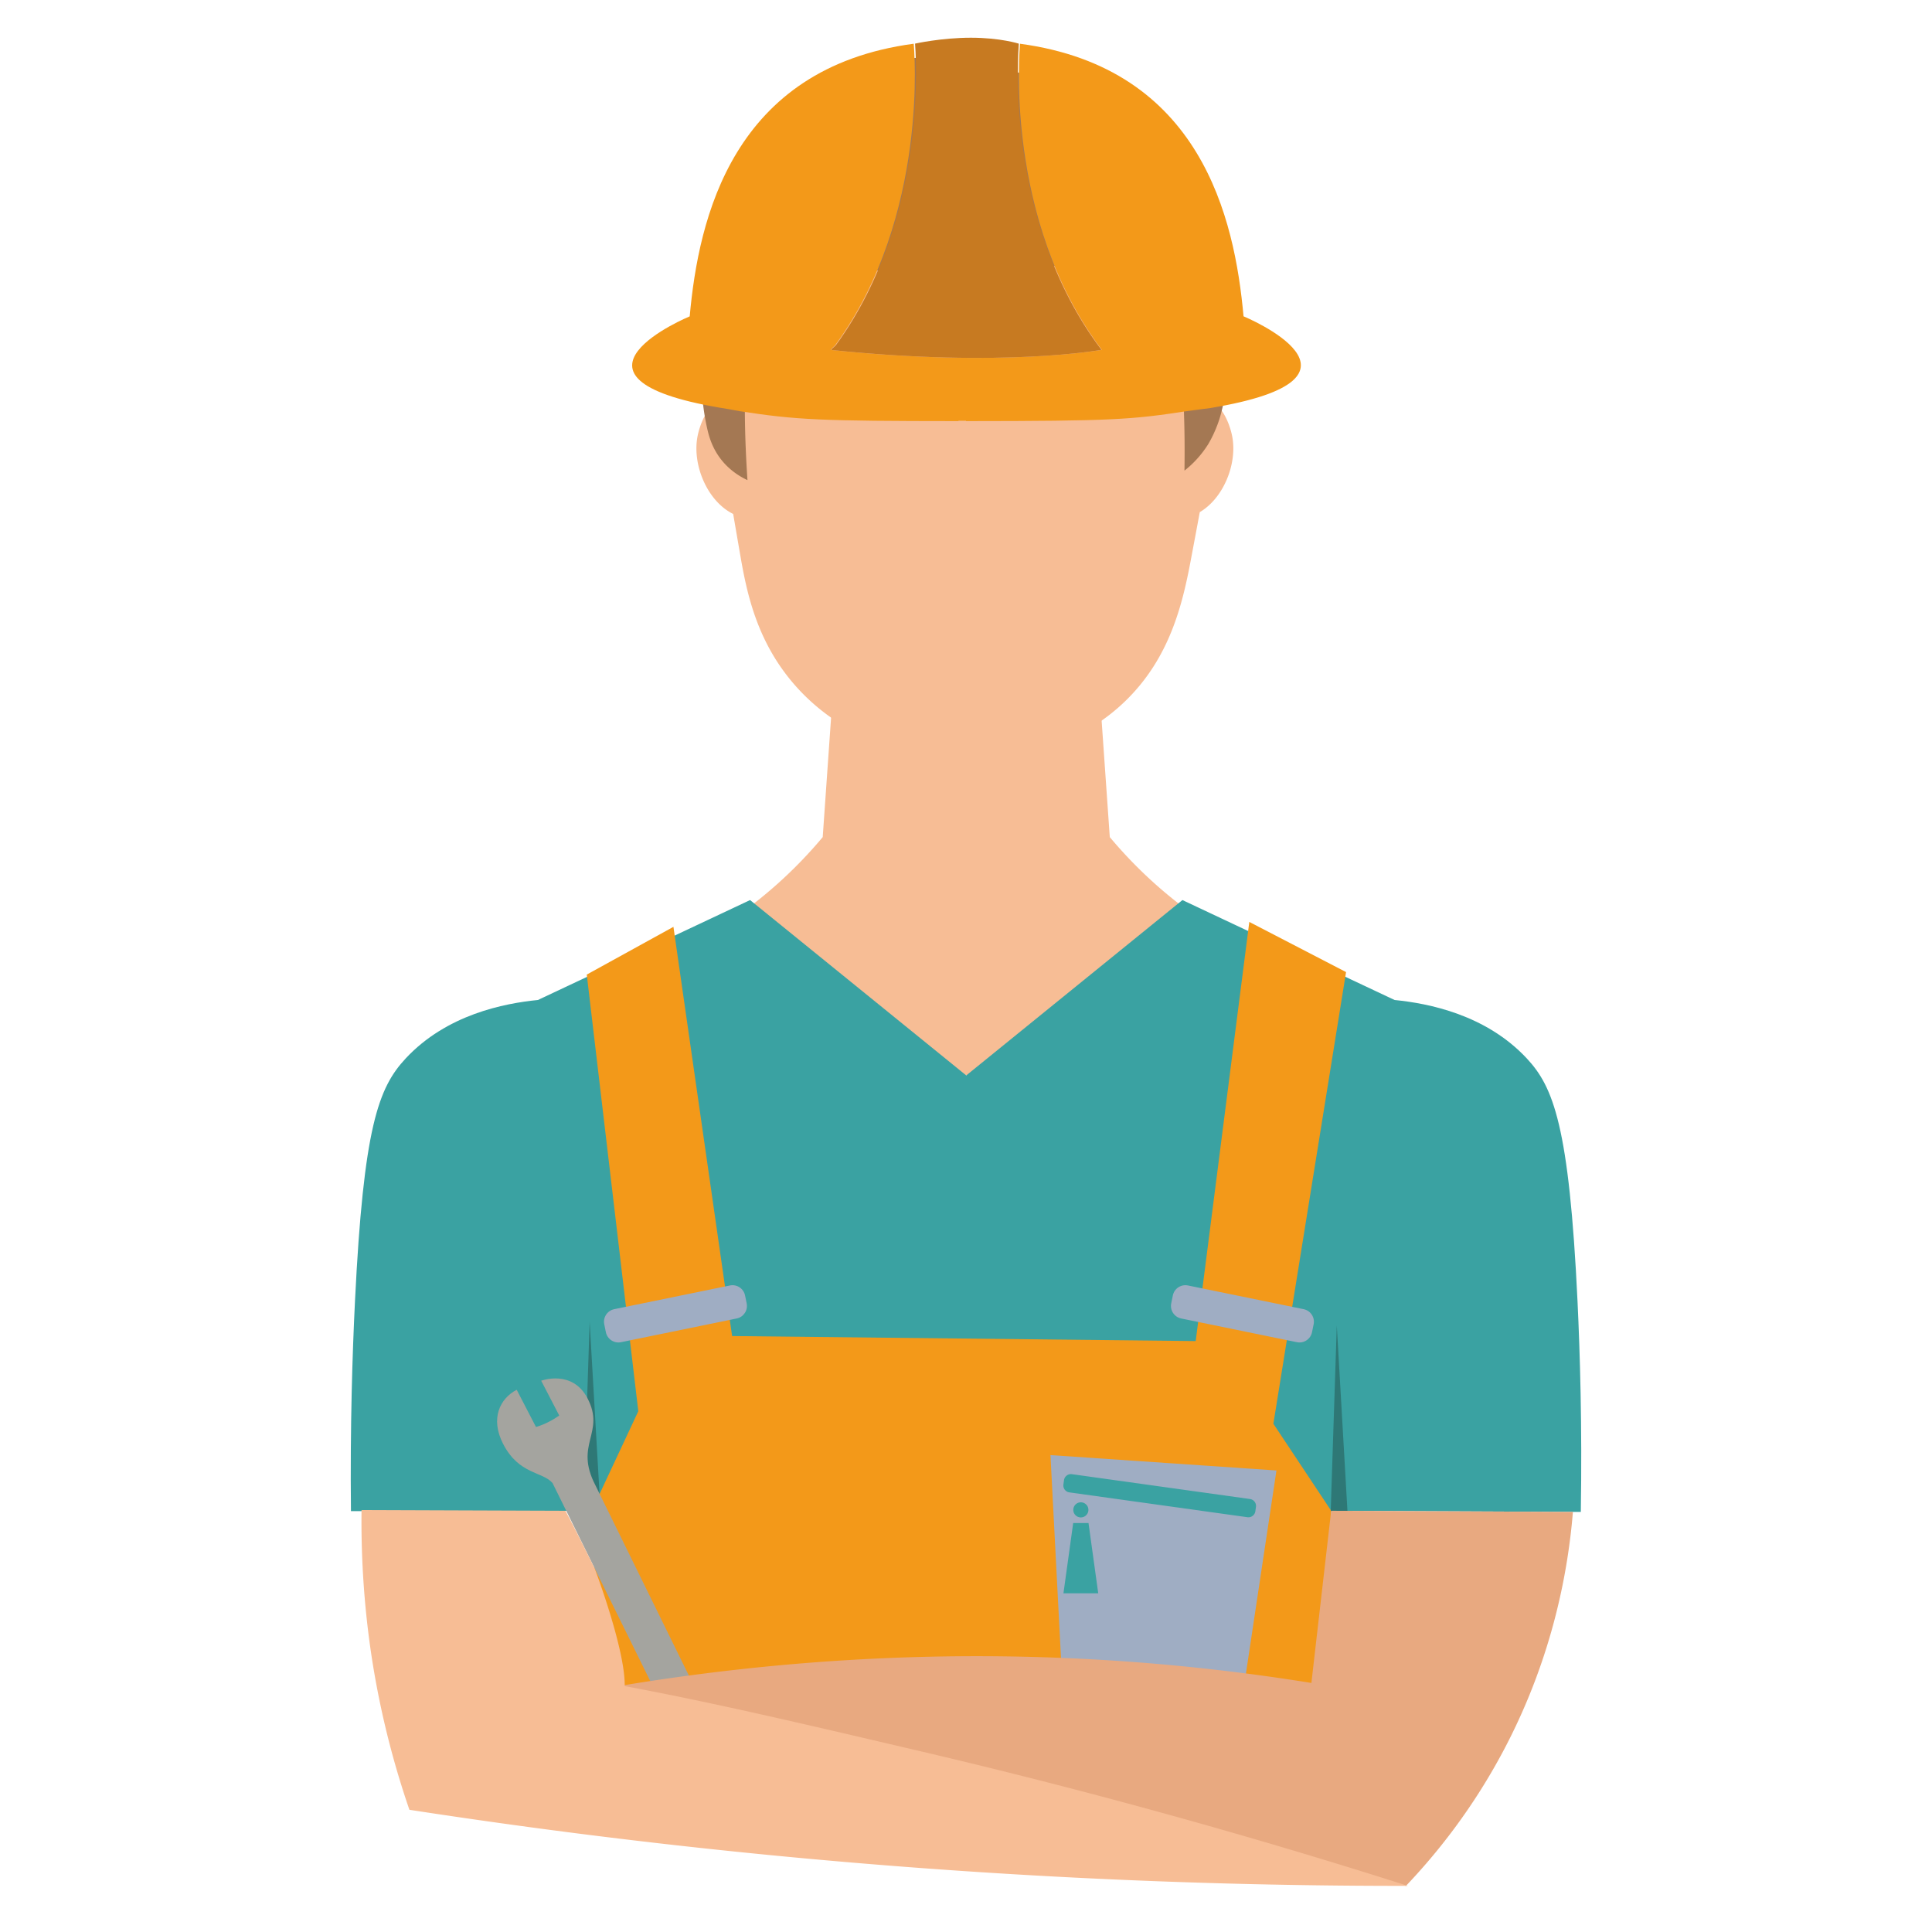 <?xml version="1.0" standalone="no"?><!DOCTYPE svg PUBLIC "-//W3C//DTD SVG 1.1//EN" "http://www.w3.org/Graphics/SVG/1.1/DTD/svg11.dtd"><svg class="icon" viewBox="0 0 1024 1024" xmlns="http://www.w3.org/2000/svg" xmlns:xlink="http://www.w3.org/1999/xlink" width="200" height="200"><defs><style type="text/css"></style></defs><path d="M539.499 571.538l0.17 0.054-0.17 0.139-0.166-0.139 0.166-0.054z" fill="#040000"></path><path d="M412.463 468.118c-26.217 23.539-53.268 37.305-74.153 45.503l166.475 53.813v4.751l7.348-2.376 7.348 2.376v-4.751l166.476-53.813c-20.883-8.198-47.938-21.964-74.153-45.503a238.943 238.943 0 0 1-23.594-24.439l-6.214-88.67H442.27a880035.92 880035.92 0 0 0-6.212 88.67 239.066 239.066 0 0 1-23.595 24.439z" fill="#F7BD95"></path><path d="M809.23 560.981c-21.683-23.248-52.086-29.175-70.075-30.963-37.479-17.655-74.962-35.311-112.443-52.963-38.194 30.98-76.388 61.962-114.58 92.945-38.193-30.983-76.386-61.965-114.58-92.945-37.48 17.652-74.963 35.308-112.444 52.96-17.989 1.791-48.391 7.718-70.074 30.966-14.476 15.518-22.352 36.345-26.891 128.74-1.361 27.741-2.602 65.722-2.133 111.222 42.539-0.066 85.077-0.136 127.616-0.203l4.888 94.52 191.676-1.063v0.044c0.647-0.009 1.293-0.016 1.941-0.021 0.646 0.006 1.294 0.013 1.939 0.021v-0.044l189.036-1.38c0.817-30.695 1.631-61.386 2.446-92.077l132.312 0.612c0.727-45.857-0.43-84.019-1.744-111.631-4.43-92.999-12.825-113.66-26.89-128.74z" fill="#3AA2A2"></path><path d="M653.111 231.373c-0.937-4.931-3.668-12.659-7.934-16.19 4.319-33.919 3.54-57.544-5.755-78.499-1.647-3.714-42.209-91.35-125.605-92.897-64.925-1.204-112.625 50.566-130.841 92.897-7.895 18.344-8.046 41.769-3.501 77.308-5.331 2.549-8.721 11.771-9.787 17.381-2.866 15.081 5.241 34.325 18.912 41.034a12107.28 12107.28 0 0 0 3.8 22.083c3.5 20.257 8.864 45.974 29.174 68.956 10.365 11.727 22.232 19.989 33.832 25.815-5.49 10.158-12.124 26.021-12.615 45.793-1.154 46.475 31.945 101.328 68.732 100.784 36.061-0.534 65.694-54.147 66.528-98.131 0.381-19.975-5.213-36.237-9.899-46.626 9.711-4.622 19.506-10.958 28.466-19.678 23.287-22.67 30.048-50.746 34.477-74.261a7666.168 7666.168 0 0 0 4.815-25.705c12.617-7.423 19.944-25.63 17.201-40.064z" fill="#F7BD95"></path><path d="M374.843 227.204c-10.714-47.024 8.338-105.626 8.338-105.626 10.413-32.029 17.854-53.84 36.966-59.937 8.424-2.688 16.435-1.466 21.889 0 2.036-5.342 5.69-12.597 12.508-18.762 20.541-18.577 52.782-11.881 69.836-8.339 13.573 2.818 96.71 21.957 121.959 95.898 0 0 13.416 39.289 0.906 88.425-2.404 9.446-6.947 16.678-6.947 16.678a54.704 54.704 0 0 1-12.509 13.901c1.369-89.746-14.655-115.301-30.576-120.917-22.075-7.784-38.953 24.526-83.391 26.408-48.193 2.041-69.805-34.503-93.117-25.017-15.511 6.312-30.624 32.496-24.534 124.561-3.452-1.611-8.907-4.717-13.552-10.422-5.358-6.59-6.987-13.388-7.776-16.851z" fill="#A47853"></path><path d="M311.001 516.547l27.309 231.435-24.683 52.759 4.888 112.763 380.312 8.47c2.244-40.411 4.485-80.821 6.728-121.232l-30.635-46.118c12.841-79.8 25.679-159.603 38.52-239.403-17.096-8.859-34.189-17.719-51.285-26.579l-28.407 222.153-245.711-2.657-31.104-216.893c-15.313 8.431-30.622 16.867-45.932 25.302z" fill="#F39919"></path><path d="M687.396 711.394l-61.354-12.574c-3.649-0.746-6.022-4.346-5.273-7.995l0.864-4.229c0.75-3.649 4.345-6.021 7.996-5.274l61.355 12.573c3.649 0.748 6.024 4.346 5.274 7.995l-0.865 4.229c-0.75 3.649-4.348 6.024-7.997 5.275zM329.125 711.394l61.356-12.574c3.649-0.746 6.023-4.346 5.275-7.995l-0.867-4.229c-0.748-3.649-4.347-6.021-7.996-5.274l-61.354 12.573c-3.65 0.748-6.025 4.346-5.277 7.995l0.867 4.229c0.749 3.649 4.346 6.024 7.996 5.275zM563.285 896.712c15.754 8.422 31.508 16.84 47.259 25.261 15.754-5.975 31.508-11.95 47.262-17.927l18.74-124.667-119.778-8.148 6.517 125.481z" fill="#9FADC3"></path><path d="M661.188 804.159l-94.411-13.168a3.71 3.71 0 0 1-3.15-4.171l0.326-2.332a3.705 3.705 0 0 1 4.168-3.146l94.412 13.171a3.703 3.703 0 0 1 3.148 4.168l-0.325 2.332a3.703 3.703 0 0 1-4.168 3.146zM582.089 844.486H563.65l5.162-37.249h8.116z" fill="#3AA2A2"></path><path d="M572.871 800.261m-4.002 0a4.002 4.002 0 1 0 8.004 0 4.002 4.002 0 1 0-8.004 0Z" fill="#3AA2A2"></path><path d="M385.911 216.803c2.543 0.397 3.819 0.772 6.112 1.126 30.119 4.652 42.977 5.237 115.977 5.275V223H512v0.205c78-0.039 87.93-0.822 117.129-5.311 2.678-0.41 6.122-0.733 9.134-1.205 0.99-0.154 2.257-0.256 3.212-0.415 96.537-15.967 17.623-48.628 17.623-48.628-4.695-52.146-22.646-131.523-118.455-144.463-0.119 1.234-8.923 93.085 43.378 162.229 0 0-52.114 9.55-143.274 0.119-1.097-0.114 1.338-1.771 1.989-2.66C492.863 114.16 484.4 24.391 484.28 23.174c-95.97 12.862-114.024 92.322-118.718 144.502 0 0-78.396 32.4 16.172 48.444 1.361 0.231 2.744 0.461 4.177 0.683z" fill="#F39919"></path><path d="M443.106 182.874c-0.649 0.888-3.258 2.548-2.161 2.661 91.162 9.431 142.843-0.116 142.843-0.116C531.49 116.275 540 24.431 540 23.197v-0.058s-9.776-3.146-25.402-3.146c-15.627 0-29.598 3.124-29.598 3.124v0.058c0 1.217 8.233 90.988-41.894 159.699z" fill="#C77A21"></path><path d="M309.302 799h8.887l-5.66-98.451zM705.302 801h8.887l-5.66-98.451z" fill="#2E7876"></path><path d="M284.077 756.32l-10.218-19.709c-8.715 4.521-14.25 15.087-7.143 28.793 8.409 16.203 20.708 14.415 26.138 20.631l61.99 125.639c2.499 4.816 8.421 6.696 13.234 4.197 4.81-2.494 6.683-8.417 4.191-13.229l-56.734-115.509c-11.327-21.84 5.443-27.516-4.119-45.954-8.059-15.538-24.577-9.372-24.577-9.372l9.563 18.437c-6.446 4.626-12.325 6.076-12.325 6.076z" fill="#A4A49F"></path><path d="M695.069 892a1109.207 1109.207 0 0 0-53.779-7.332c-119.213-13.297-228.254-5.888-322.775 10.592 142.221 34.765 284.443 69.531 426.664 104.298 16.168-16.982 35.74-41.179 52.557-73.335 25.963-49.65 33.563-95.736 35.939-124.87l-128.121-0.612c-3.496 30.419-6.991 60.84-10.485 91.259z" fill="#E8A980"></path><path d="M331.108 893.668c0.311-19.667-15.898-62.321-15.898-62.321s-11.896-24.109-15.543-30.606l-108.038-0.388c-0.317 24.503 1.227 55.033 7.034 87.979a465.962 465.962 0 0 0 18.333 70.889 3457.262 3457.262 0 0 0 188.379 23.752 3462.397 3462.397 0 0 0 340.844 16.585 3420.397 3420.397 0 0 0-261.557-72.113c-51.925-12.122-104.498-24.645-153.554-33.777z" fill="#F7BD95"></path></svg>